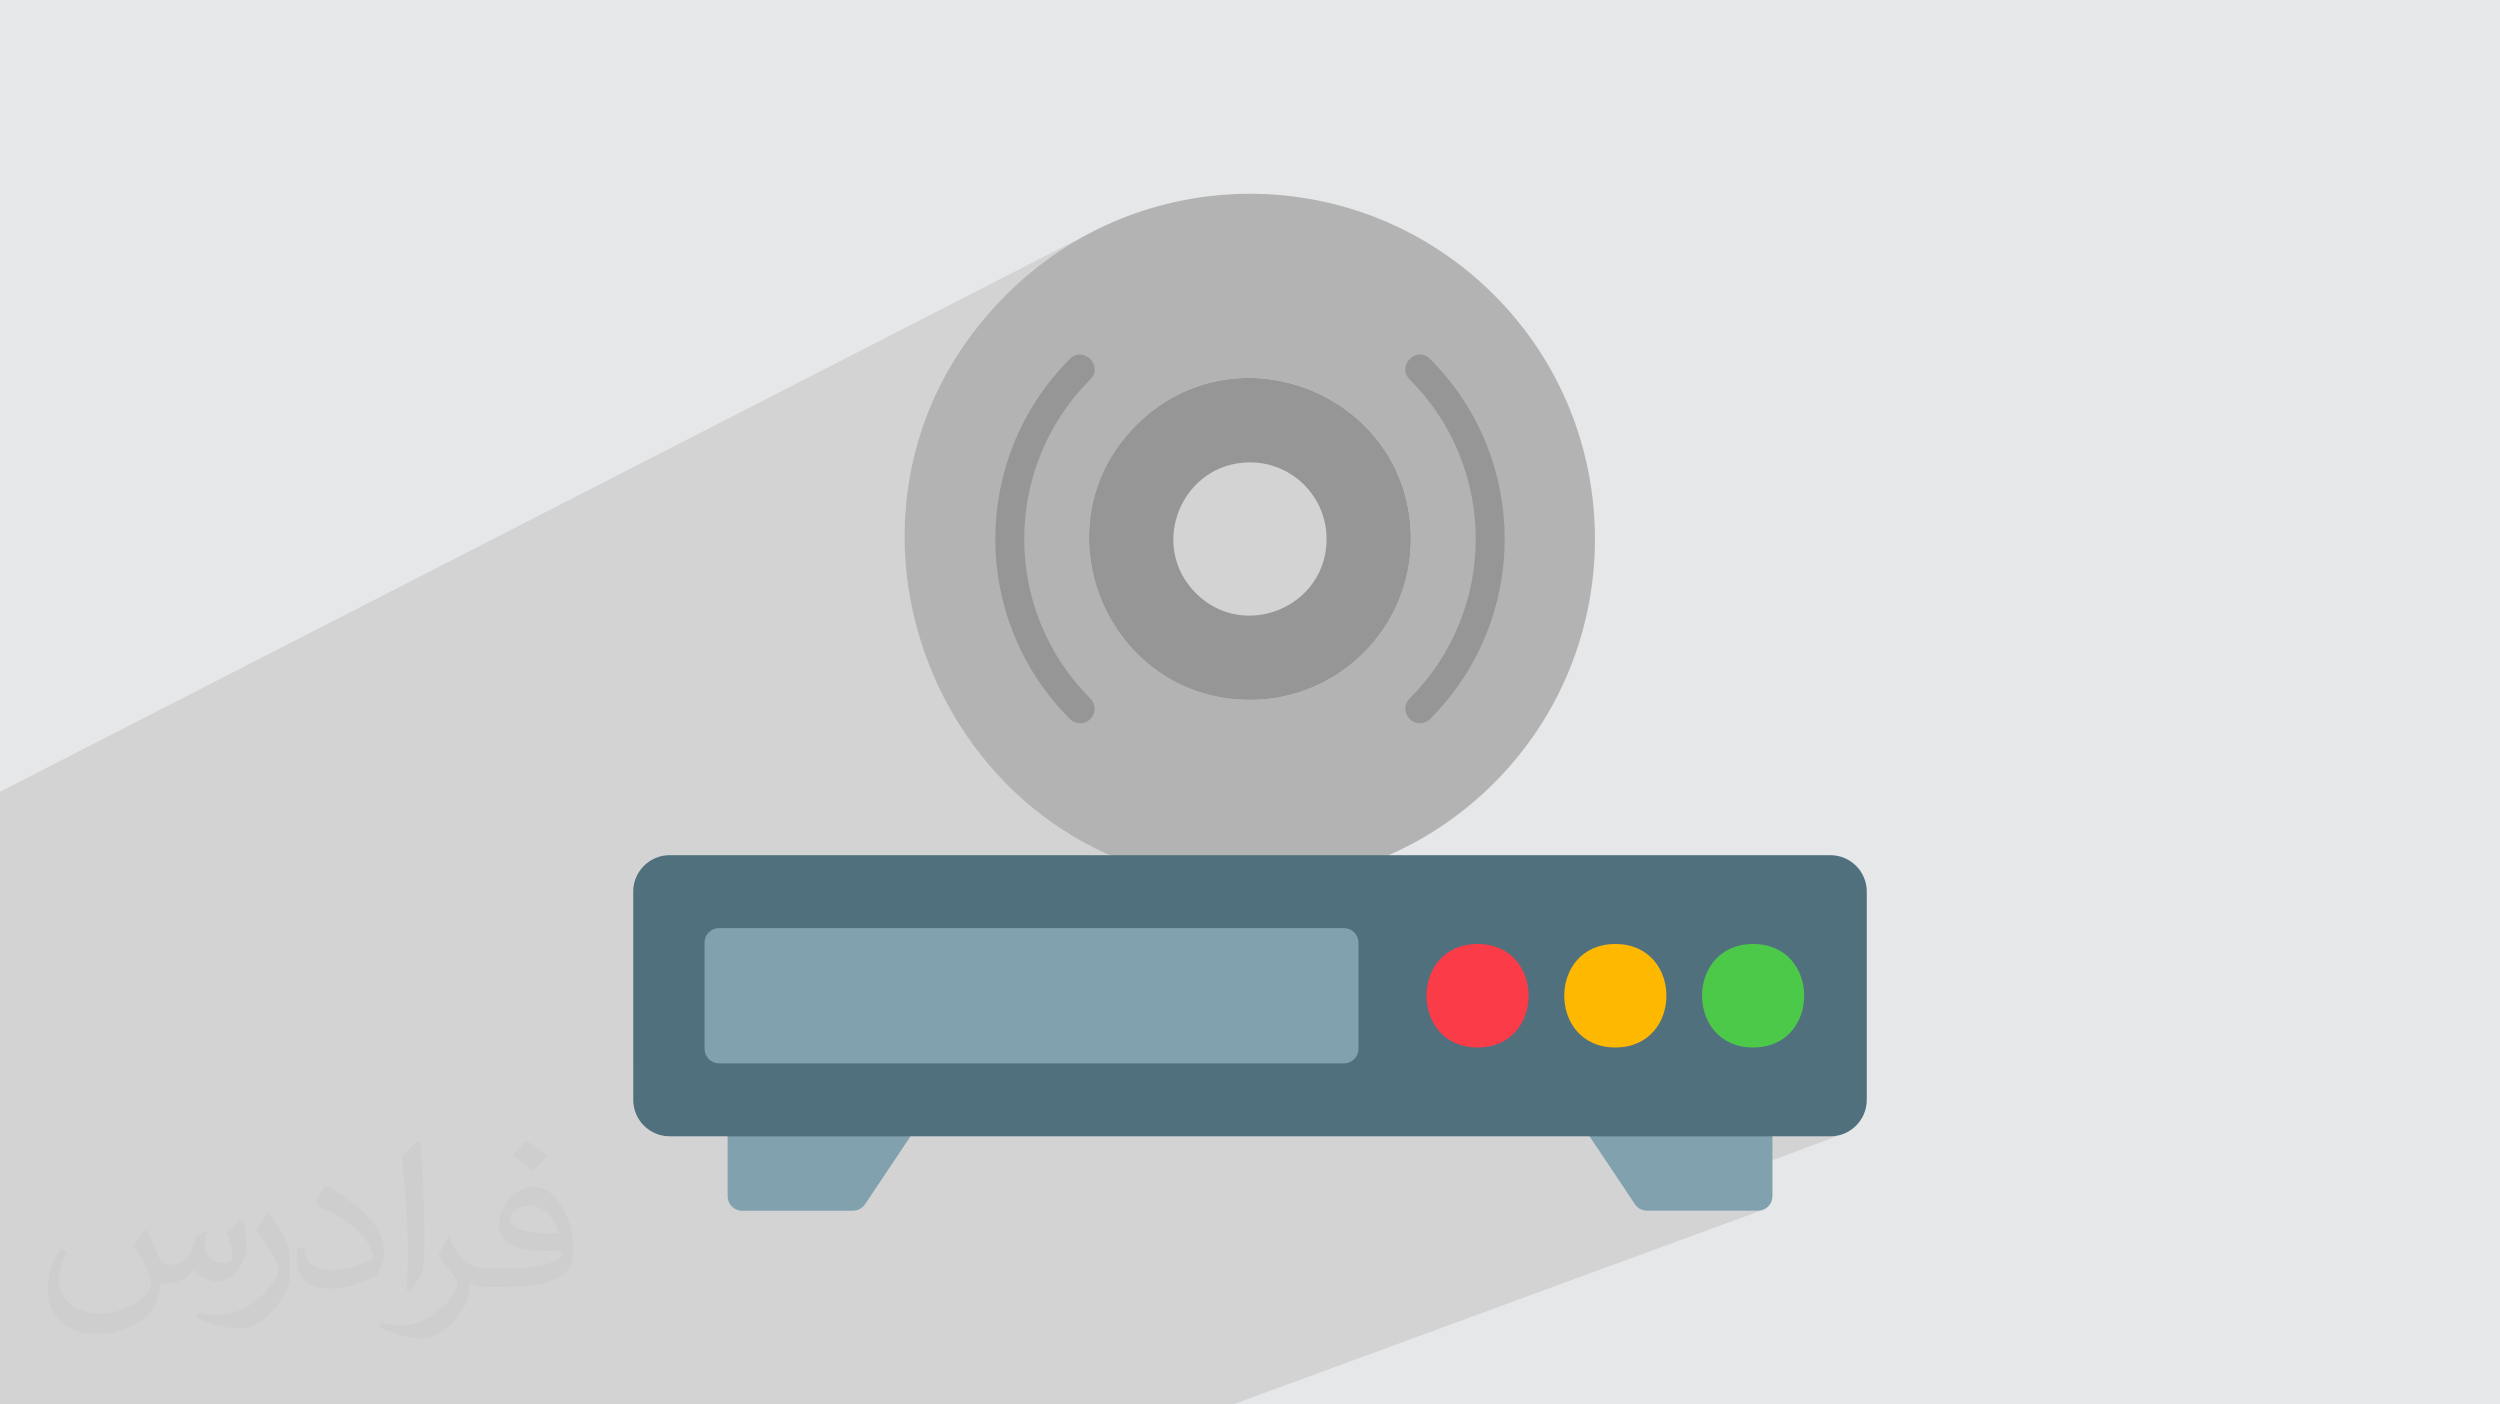 <?xml version="1.0" encoding="UTF-8"?>
<!DOCTYPE svg PUBLIC "-//W3C//DTD SVG 1.0//EN" "http://www.w3.org/TR/2001/REC-SVG-20010904/DTD/svg10.dtd">
<!-- Creator: CorelDRAW -->
<svg xmlns="http://www.w3.org/2000/svg" xml:space="preserve" width="94.192mm" height="52.917mm" version="1.0" style="shape-rendering:geometricPrecision; text-rendering:geometricPrecision; image-rendering:optimizeQuality; fill-rule:evenodd; clip-rule:evenodd"
viewBox="0 0 9404.92 5283.66"
 xmlns:xlink="http://www.w3.org/1999/xlink"
 xmlns:xodm="http://www.corel.com/coreldraw/odm/2003">
 <defs>
  <style type="text/css">
   <![CDATA[
    .fil9 {fill:#4CC949}
    .fil6 {fill:#50707E}
    .fil3 {fill:#81A1AE}
    .fil5 {fill:#969696}
    .fil4 {fill:#B3B3B3}
    .fil8 {fill:#FA3C48}
    .fil7 {fill:#FFB800}
    .fil2 {fill:#373435;fill-opacity:0.031}
    .fil1 {fill:#2B2A29;fill-opacity:0.102}
    .fil0 {fill:#E6E7E8}
   ]]>
  </style>
 </defs>
 <g id="Layer_x0020_1">
  <polygon class="fil0" points="-0,0 9404.92,0 9404.92,5283.66 -0,5283.66 "/>
  <polygon class="fil1" points="3342.43,5283.66 1431.86,5283.66 1421.91,5283.66 1421.81,5283.66 1028.59,5283.66 988.96,5283.66 854.26,5283.66 354.78,5283.66 154.06,5283.66 -0,5283.66 -0,5169.47 -0,5044.19 -0,4791.63 -0,4495.51 -0,4462.47 -0,4448.2 -0,4367.63 -0,4318.64 -0,3952.05 -0,3648.89 -0,3040.79 -0,2978.58 4098.69,877.62 4042.75,908.83 3988.08,943.02 3934.78,980.19 3882.98,1020.33 3832.8,1063.43 3784.33,1109.51 3723.47,1174.34 3668.2,1241.34 3618.41,1310.3 3574.04,1380.98 3535,1453.21 3501.18,1526.76 3472.51,1601.42 3448.91,1676.99 3430.29,1753.25 3416.55,1830 3407.6,1907.02 3403.38,1984.11 3403.4,1987.09 4427.99,1486.81 4469.09,1467.6 4510.95,1451.85 4553.39,1439.5 4596.23,1430.46 4639.33,1424.67 4682.49,1422.07 4725.57,1422.58 4768.37,1426.12 4810.74,1432.63 4852.5,1442.05 4893.49,1454.29 4933.54,1469.29 4972.47,1486.98 5010.12,1507.3 5046.31,1530.15 5080.89,1555.5 5113.67,1583.25 5144.49,1613.35 5173.19,1645.71 5199.58,1680.28 5223.49,1716.97 5244.78,1755.72 5263.25,1796.46 5278.75,1839.13 5291.09,1883.65 5300.12,1929.94 5305.66,1977.95 5307.54,2027.59 5306.76,2058.75 5304.42,2089.5 5300.58,2119.8 5295.26,2149.61 5288.5,2178.9 5280.36,2207.62 5270.85,2235.75 5260.02,2263.23 5247.91,2290.04 5234.55,2316.13 5219.99,2341.48 5204.25,2366.03 5187.39,2389.75 5169.42,2412.61 5150.41,2434.56 5130.38,2455.57 5109.37,2475.61 5087.42,2494.62 5064.56,2512.59 5040.84,2529.45 5016.29,2545.19 4990.94,2559.74 4964.84,2573.1 4938.04,2585.22 3898.69,3049.62 3905.79,3055.56 3968.38,3101.71 4034.12,3144.17 4102.93,3182.7 4174.7,3217.11 2382.17,4001.62 2382.17,4137.74 2382.88,4151.72 2384.96,4165.31 2388.34,4178.43 2392.95,4191.02 2398.73,4202.99 2405.59,4214.29 2413.49,4224.84 2422.33,4234.58 2432.06,4243.43 2442.6,4251.32 2453.89,4258.19 2465.87,4263.97 2478.45,4268.59 2491.57,4271.97 2505.15,4274.05 2519.14,4274.76 2736.99,4274.76 2736.99,4500.31 2738.09,4511.25 2741.26,4521.45 2746.28,4530.69 2752.92,4538.75 2760.97,4545.39 2765.63,4547.92 3425.27,4274.76 5979.55,4274.76 6117.59,4481.04 6667.85,4274.76 6885.74,4274.76 6885.74,4274.78 6899.72,4274.07 6913.3,4271.99 6926.42,4268.61 6939,4263.98 6172.53,4549.3 6176.26,4551.02 6182.57,4553.04 6189.13,4554.27 6195.87,4554.68 6613.41,4554.68 6624.36,4553.58 6634.57,4550.41 4637.64,5283.66 4628.7,5283.66 4628.67,5283.66 4235.39,5283.66 4199.78,5283.66 4177.42,5283.66 4177.38,5283.66 4131.79,5283.66 3976.62,5283.66 "/>
  <path class="fil2" d="M548.54 4627.69c17.95,27.21 29.6,53.36 40.96,82.43 8.45,16.91 12.93,48.09 52.57,48.09 11.61,0 28.28,-3.42 43.06,-11.61 16.63,-8.73 29.32,-21.94 35.94,-42l15.85 -53.36 38.57 -19.02 2.64 2.64c-5.27,20.09 -6.59,39.36 -6.59,54.43 0,44.63 38.57,61.56 69.22,61.56 17.95,0 34.09,-8.73 34.09,-25.11 0,-21.13 -8.98,-57.06 -20.62,-89.29 17.95,-17.95 35.94,-35.94 56.53,-50.47l3.17 1.6c8.98,38.04 14,75.56 14,100.66 0,24.57 -10.83,51.79 -19.81,69.49 -18.49,34.87 -51.25,62.62 -90.87,62.62 -30.1,0 -63.65,-15.07 -86.66,-43.06l-1.32 0c-21.66,26.96 -55.22,51.25 -108.86,51.25l-16.63 0c-2.64,35.41 -10.29,60.49 -21.94,82.95 -31.95,62.34 -126.81,106.47 -216.1,106.47 -124.17,0 -186.51,-71.59 -186.51,-166.96 0,-58.91 19.27,-113.6 48.88,-152.42l24.29 10.04c-18.49,35.41 -30.91,68.68 -30.91,101.45 0,89.29 72.66,131.83 156.4,131.83 77.68,0 173.83,-49.41 191.28,-106.72 -6.59,-62.62 -30.1,-91.93 -66.04,-148.99 10.83,-19.02 24.83,-38.04 42.28,-58.38l3.17 0 0 0 0 0 -0.02 -0.09zm1432.13 -336.04c26.15,16.39 51.79,35.66 76.87,57.85 -14,19.81 -31.45,37.79 -53.11,53.64 -25.11,-20.34 -50.19,-37.79 -75.84,-56.27 17.42,-19.55 34.62,-38.29 52.04,-55.22l0 0 0 0 0 0 0 0 0 0 0.03 0zm13.47 244.11c-42.28,0 -76.87,27.75 -76.87,48.34 0,44.13 84.53,57.85 185.72,57.31 -12.68,-51.79 -57.06,-105.68 -108.86,-105.68l0.01 0.03zm-94.86 236.19c54.96,0 103.04,-1.6 139.74,-10.83 40.96,-10.29 75.56,-30.91 75.56,-45.17 0,-3.7 0,-8.19 -1.32,-11.89 -22.98,2.11 -49.41,2.11 -72.38,2.11 -74.49,0 -131.55,-16.91 -154.02,-58.66 -5.55,-11.61 -9.51,-24.57 -9.51,-39.36 0,-40.43 17.42,-79.79 48.09,-107 25.61,-22.45 53.89,-36.44 82.67,-36.44 52.04,0 93.51,41.75 122.57,107.54 15.85,35.94 26.68,77.4 26.68,129.72 0,34.87 -9.51,64.19 -31.17,85.85 -40.43,39.11 -114.92,53.89 -229.04,53.89l-51.79 0 0 0 -13.47 0c-28.28,0 -48.62,-5.02 -64.72,-17.42l-2.64 0c0.79,6.59 1.32,12.93 1.32,19.02 0,25.61 -8.45,58.38 -25.61,84.53 -50.72,75.3 -105.68,108.04 -153.24,108.04 -48.09,0 -107,-18.49 -160.11,-42.54l9.51 -18.49c17.17,7.13 40.96,11.89 73.7,11.89 85.85,0 198.66,-82.43 212.66,-163 -3.17,-6.59 -8.98,-15.32 -17.17,-24.57 -25.11,-29.85 -40.96,-54.68 -55.75,-80.83 12.68,-25.11 24.29,-45.17 35.13,-63.4l4.49 -0.53c36.72,74.77 69.99,117.55 144.23,117.55l11.61 0 0 0 53.89 0 0 0 0 0 0 0 0 0 0 0 0.09 0.01zm-371.98 79c6.34,-34.34 6.87,-72.91 6.87,-108.86l0 -53.36c0,-99.6 -12.68,-244.36 -22.98,-338.68 17.95,-19.27 43.06,-42 62.87,-57.31l5.81 1.6c13.47,118.62 16.63,256 16.63,383.06 0,33.3 -1.32,65.79 -4.49,89.55 -1.85,30.1 -19.27,52.83 -56.53,87.7l-8.19 -3.7zm-382.8 -157.19c1.85,46.77 24.83,83.49 105.15,83.49 49.93,0 92.19,-12.93 138.96,-35.13 8.45,-3.7 12.93,-8.73 12.93,-12.93 0,-29.32 -22.45,-68.15 -60.23,-103.55 -36.72,-33.3 -85.34,-62.62 -130.76,-82.18 -15.6,-6.59 -20.62,-13.47 -20.62,-20.09 0,-13.47 17.95,-41.75 32.77,-62.09l5.02 -0.53c52.04,27.21 110.17,67.64 153.24,112.53 39.11,41.47 63.4,83.49 63.4,129.19 0,33.81 -10.29,65.51 -26.96,95.11 -57.06,28.79 -117.83,50.72 -178.06,50.72 -73.17,0 -123.1,-34.34 -123.1,-114.92 0,-8.73 0,-22.19 3.17,-39.64l25.11 0 0 0 0 0 0 0 0 0 0 0 -0.02 0zm-132.37 -132.9l45.45 73.45c16.63,27.21 32.23,56.81 32.23,103.55l0 59.7c0,48.34 -30.91,100.13 -80.83,151.38 -39.11,34.62 -73.7,49.41 -105.68,49.41 -47.55,0 -101.98,-14.79 -164.85,-41.75l7.13 -18.49c19.81,5.27 42.79,9.77 71.06,9.77 90.36,-0.53 182.8,-66.57 225.08,-147.15 5.02,-9.26 6.87,-17.95 6.87,-24.04 0,-9.26 -5.02,-19.55 -8.98,-28.79 -22.98,-43.31 -48.62,-82.95 -76.87,-119.68 14.79,-23.25 29.6,-45.7 45.7,-67.9l3.7 0.53 0 0 0 0 0 0 0 0 0 0 -0.02 0.01z"/>
  <g id="_1698438617952">
   <g id="Layer_x0020_1_25">
    <g id="_2615356252576">
     <path class="fil3" d="M3208.94 4554.68l-417.57 0c-30.02,0 -54.39,-24.39 -54.39,-54.38l0 -279.97c0,-30.01 24.36,-54.38 54.39,-54.38l604.88 0c43.31,0 69.23,48.67 45.19,84.62l-187.32 279.96c-10.09,15.06 -27.03,24.12 -45.22,24.12l0.03 0.02z"/>
     <path class="fil3" d="M6613.44 4554.68l-417.57 0c-18.13,0 -35.13,-9.06 -45.16,-24.17l-187.35 -279.96c-24.15,-36.03 1.88,-84.62 45.19,-84.62l604.91 0c30.02,0 54.39,24.39 54.39,54.39l0 279.96c-0.06,30.07 -24.45,54.41 -54.44,54.41l0.02 0z"/>
     <path class="fil4" d="M4702.4 3325.89c-1153.63,0 -1734.07,-1400.33 -918.07,-2216.38 507.32,-507.38 1328.79,-507.36 1836.18,0 506.21,506.21 506.21,1329.88 0,1836.15 -245.29,245.24 -571.32,380.26 -918.11,380.26l0 -0.03zm0 -693.15c-535.93,0 -808.55,-652.41 -427.93,-1033.12 380.08,-380.13 1033.08,-110.09 1033.08,427.96 0,334.42 -270.72,605.16 -605.14,605.16l0 -0.01z"/>
     <path class="fil5" d="M4063.5 2720.84c-13.95,0 -27.84,-5.33 -38.45,-15.96 -374.41,-374.69 -374.3,-980.02 0,-1354.71 50.6,-50.66 127.56,26.29 76.89,76.89 -331.76,331.41 -331.73,869.48 0,1200.89 34.4,34.4 9.5,92.88 -38.44,92.88l0 0zm1277.82 0c-47.97,0 -72.9,-58.48 -38.48,-92.88 331.79,-331.47 331.79,-869.46 0,-1200.89 -50.68,-50.63 26.35,-127.56 76.95,-76.89 374.28,374.63 374.58,980.15 0,1354.71 -10.63,10.63 -24.55,15.96 -38.45,15.96l-0.02 0z"/>
     <path class="fil5" d="M4702.4 2632.74c-535.93,0 -808.55,-652.41 -427.93,-1033.12 380.08,-380.13 1033.08,-110.09 1033.08,427.96 0,334.42 -270.72,605.16 -605.14,605.16l0 -0.01zm-0.05 -893.28c-255.29,0 -384.98,310.8 -203.77,491.95 181.15,181.12 491.97,52.26 491.97,-203.77 0,-159.23 -128.93,-288.17 -288.16,-288.17l-0.03 0z"/>
     <path class="fil6" d="M6885.74 4274.75l-4366.6 0c-75.54,0 -136.96,-61.48 -136.96,-137.01l0 -783.61c0,-75.54 61.46,-137.01 136.96,-137.01l4366.6 0c75.53,0 137.01,61.48 137.01,137.01l0 783.61c-0.06,75.54 -61.49,137.04 -137.01,137.04l0 -0.03z"/>
     <path class="fil3" d="M5056.08 4000.34l-2351.26 0c-30.01,0 -54.38,-24.39 -54.38,-54.38l0 -400.01c0,-30.01 24.36,-54.38 54.38,-54.38l2351.26 0c30.02,0 54.39,24.39 54.39,54.38l0 400.01c0.05,29.98 -24.33,54.38 -54.39,54.38z"/>
     <path class="fil7" d="M6076.83 3940.63c-256.19,0 -256.14,-389.35 0,-389.35 256.24,0 256.19,389.35 0,389.35z"/>
     <path class="fil8" d="M5558.53 3940.63c-256.24,0 -256.19,-389.35 0,-389.35 256.17,0 256.17,389.35 0,389.35z"/>
     <path class="fil9" d="M6595.15 3940.63c-256.19,0 -256.17,-389.35 0,-389.35 256.21,0 256.21,389.35 0,389.35z"/>
    </g>
   </g>
  </g>
 </g>
</svg>
